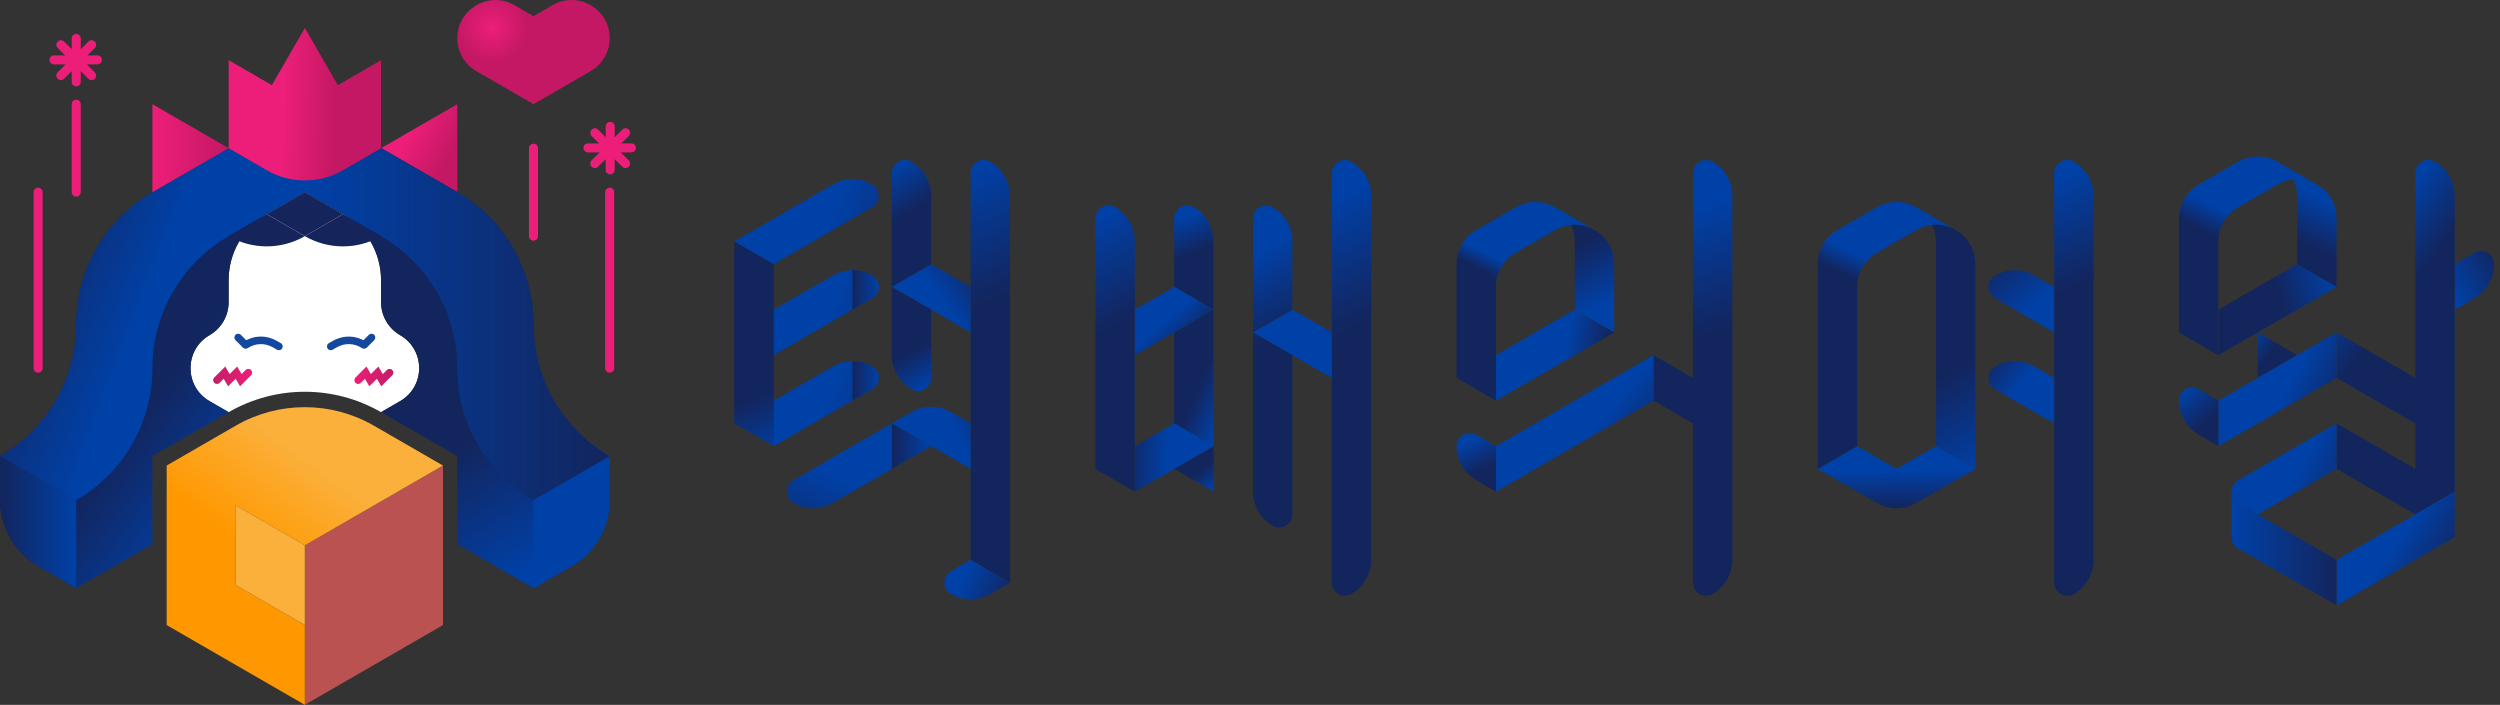 <svg width="227" height="64" viewBox="0 0 227 64" fill="none" xmlns="http://www.w3.org/2000/svg">
<rect x="0" y="0" width="227" height="64" fill="#333333" stroke="none"/>
<path d="M36.328 36.426L34.598 37.426C30.317 34.954 25.04 34.954 20.759 37.426L19.029 36.426C16.723 35.094 16.723 31.766 19.029 30.433C20.099 29.814 20.759 28.674 20.759 27.438V25.439C20.759 22.967 22.077 20.682 24.219 19.446L27.679 17.447L31.139 19.446C33.28 20.682 34.598 22.967 34.598 25.439V27.438C34.598 28.674 35.259 29.817 36.328 30.433C38.634 31.766 38.634 35.094 36.328 36.426Z" fill="white"/>
<path d="M0 41.42V45.415C0 47.887 1.318 50.172 3.46 51.408L6.92 53.407L10.38 51.408L13.839 49.41V41.417L20.759 37.423L19.029 36.423C16.724 35.091 16.724 31.763 19.029 30.43C20.099 29.811 20.759 28.671 20.759 27.435V25.436C20.759 22.964 22.077 20.679 24.219 19.443L27.679 17.444L24.219 15.445L20.759 13.446L17.299 15.445L13.839 17.444C9.558 19.916 6.92 24.486 6.92 29.431C6.92 34.375 4.281 38.942 0 41.414L0 41.42Z" fill="url(#paint0_linear_2679_843)"/>
<path d="M41.521 9.461V17.45L34.599 13.455L41.521 9.461Z" fill="url(#paint1_linear_2679_843)"/>
<path d="M55.361 41.42V45.415C55.361 47.887 54.043 50.172 51.901 51.408L48.441 53.407L44.981 51.408L41.521 49.41V41.417L34.601 37.423L36.331 36.423C38.637 35.091 38.637 31.763 36.331 30.43C35.262 29.811 34.601 28.671 34.601 27.435V25.436C34.601 22.964 33.283 20.679 31.142 19.443L27.682 17.444L34.601 13.449L41.521 17.444C45.802 19.916 48.441 24.486 48.441 29.431C48.441 34.375 51.08 38.942 55.361 41.414V41.42Z" fill="url(#paint2_linear_2679_843)"/>
<path d="M55.361 41.42L51.901 43.419L48.441 45.418C44.16 42.946 41.521 38.378 41.521 33.431C41.521 28.484 38.882 23.917 34.601 21.444L27.682 17.45L34.601 13.455L41.521 17.45C45.802 19.922 48.441 24.489 48.441 29.437C48.441 34.384 51.08 38.951 55.361 41.423V41.42Z" fill="url(#paint3_linear_2679_843)"/>
<path d="M51.901 43.419L48.441 45.418V53.407L51.901 51.408C54.043 50.172 55.361 47.887 55.361 45.415V41.42L51.901 43.419Z" fill="#0041A8"/>
<path d="M27.679 17.45L20.759 21.444C16.478 23.917 13.839 28.484 13.839 33.431C13.839 35.903 13.179 38.282 11.984 40.351C10.789 42.42 9.059 44.179 6.92 45.415L3.46 43.416L0 41.42C4.281 38.948 6.92 34.381 6.92 29.434C6.92 24.486 9.558 19.919 13.839 17.447L20.759 13.452L27.679 17.447V17.45Z" fill="url(#paint4_linear_2679_843)"/>
<path d="M3.46 43.419L6.92 45.418V49.413V53.407L3.46 51.408C1.318 50.172 0 47.89 0 45.415V41.42L3.46 43.419Z" fill="url(#paint5_linear_2679_843)"/>
<path d="M20.76 13.455L13.84 17.45V9.461L20.76 13.455Z" fill="url(#paint6_linear_2679_843)"/>
<path d="M31.139 19.449L27.679 17.45L24.219 19.449L27.679 21.444L31.139 19.449Z" fill="#15245A"/>
<path d="M34.598 21.444L31.139 19.446L27.679 21.444C29.821 22.68 32.456 22.68 34.598 21.444Z" fill="#15245A"/>
<path d="M27.678 21.444L24.219 19.446L20.759 21.444C22.901 22.68 25.537 22.68 27.678 21.444Z" fill="#15245A"/>
<path d="M20.759 13.455L24.219 15.454L27.678 17.453L31.138 15.454L34.598 13.455C30.317 10.983 25.04 10.983 20.759 13.455Z" fill="#0041A8"/>
<path d="M34.601 5.466V13.458L31.141 15.457C30.072 16.076 28.877 16.383 27.681 16.383C26.486 16.383 25.291 16.073 24.222 15.457L20.762 13.458V5.466L24.686 7.731L27.681 2.541L30.677 7.731L34.601 5.466Z" fill="url(#paint7_linear_2679_843)"/>
<path d="M48.441 1.468L46.711 0.469C44.406 -0.863 41.522 0.802 41.522 3.464C41.522 4.7 42.182 5.843 43.251 6.459L48.441 9.455L53.631 6.459C54.7 5.84 55.361 4.7 55.361 3.464C55.361 0.802 52.477 -0.863 50.171 0.469L48.441 1.468Z" fill="url(#paint8_radial_2679_843)"/>
<path d="M3.46 17.041C3.232 17.041 3.051 17.225 3.051 17.45V33.431C3.051 33.659 3.235 33.84 3.46 33.84C3.685 33.84 3.869 33.656 3.869 33.431V17.45C3.869 17.222 3.685 17.041 3.46 17.041Z" fill="#ED1E79"/>
<path d="M6.92 9.049C6.692 9.049 6.511 9.233 6.511 9.458V17.45C6.511 17.678 6.695 17.859 6.92 17.859C7.145 17.859 7.329 17.675 7.329 17.45V9.458C7.329 9.23 7.145 9.049 6.92 9.049Z" fill="#ED1E79"/>
<path d="M8.851 5.028H7.936L8.609 4.355C8.769 4.195 8.769 3.935 8.609 3.774C8.448 3.613 8.188 3.613 8.027 3.774L7.332 4.469V3.485C7.332 3.257 7.147 3.076 6.922 3.076C6.697 3.076 6.513 3.26 6.513 3.485V4.469L5.818 3.774C5.657 3.613 5.397 3.613 5.236 3.774C5.076 3.935 5.076 4.195 5.236 4.355L5.908 5.028H4.903C4.675 5.028 4.494 5.212 4.494 5.437C4.494 5.662 4.678 5.846 4.903 5.846H5.958L5.236 6.568C5.076 6.728 5.076 6.988 5.236 7.149C5.315 7.228 5.42 7.269 5.526 7.269C5.631 7.269 5.736 7.228 5.815 7.149L6.51 6.454V7.438C6.51 7.666 6.695 7.847 6.92 7.847C7.145 7.847 7.329 7.663 7.329 7.438V6.454L8.024 7.149C8.103 7.228 8.208 7.269 8.313 7.269C8.419 7.269 8.524 7.228 8.603 7.149C8.763 6.988 8.763 6.728 8.603 6.568L7.881 5.846H8.848C9.076 5.846 9.257 5.662 9.257 5.437C9.257 5.212 9.073 5.028 8.848 5.028H8.851Z" fill="#ED1E79"/>
<path d="M55.36 17.041C55.132 17.041 54.951 17.225 54.951 17.45V33.431C54.951 33.659 55.135 33.84 55.36 33.84C55.585 33.84 55.769 33.656 55.769 33.431V17.45C55.769 17.222 55.585 17.041 55.36 17.041Z" fill="#ED1E79"/>
<path d="M48.44 13.046C48.212 13.046 48.031 13.23 48.031 13.455V21.444C48.031 21.672 48.215 21.854 48.44 21.854C48.665 21.854 48.849 21.669 48.849 21.444V13.455C48.849 13.227 48.665 13.046 48.44 13.046Z" fill="#ED1E79"/>
<path d="M57.336 13.02H56.421L57.093 12.348C57.254 12.187 57.254 11.927 57.093 11.766C56.932 11.605 56.672 11.605 56.511 11.766L55.816 12.461V11.477C55.816 11.249 55.632 11.068 55.407 11.068C55.182 11.068 54.998 11.252 54.998 11.477V12.461L54.302 11.766C54.142 11.605 53.882 11.605 53.721 11.766C53.56 11.927 53.56 12.187 53.721 12.348L54.393 13.02H53.388C53.16 13.02 52.978 13.204 52.978 13.429C52.978 13.654 53.163 13.838 53.388 13.838H54.443L53.721 14.56C53.56 14.72 53.56 14.98 53.721 15.141C53.8 15.22 53.905 15.261 54.01 15.261C54.115 15.261 54.22 15.22 54.299 15.141L54.995 14.446V15.43C54.995 15.658 55.179 15.839 55.404 15.839C55.629 15.839 55.813 15.655 55.813 15.43V14.446L56.508 15.141C56.587 15.22 56.693 15.261 56.798 15.261C56.903 15.261 57.008 15.22 57.087 15.141C57.248 14.98 57.248 14.72 57.087 14.56L56.365 13.838H57.333C57.56 13.838 57.742 13.654 57.742 13.429C57.742 13.204 57.558 13.02 57.333 13.02H57.336Z" fill="#ED1E79"/>
<path d="M40.224 42.271V56.756L27.679 63.997V49.512L40.224 42.271Z" fill="#BA5252"/>
<path d="M40.224 42.271L27.679 49.515L21.408 45.894V53.135L27.679 56.756V64L15.134 56.756V42.271L21.405 38.65C23.345 37.531 25.51 36.97 27.676 36.97C29.841 36.97 32.006 37.531 33.947 38.65L40.218 42.271H40.224Z" fill="url(#paint9_linear_2679_843)"/>
<path d="M27.679 49.512V56.753L21.408 53.133V45.891L27.679 49.512Z" fill="#FBB03B"/>
<path d="M25.326 31.798C25.268 31.798 25.209 31.783 25.157 31.754L24.777 31.538C24.058 31.128 23.193 31.152 22.518 31.593L22.506 31.602C22.348 31.707 22.138 31.666 22.03 31.508C21.925 31.351 21.966 31.14 22.123 31.032L22.138 31.023C23.032 30.433 24.172 30.404 25.116 30.941L25.496 31.158C25.659 31.251 25.718 31.459 25.624 31.625C25.56 31.736 25.446 31.798 25.326 31.798Z" fill="#14489E"/>
<path d="M30.031 31.798C29.911 31.798 29.797 31.736 29.733 31.625C29.64 31.462 29.698 31.251 29.862 31.158L30.242 30.942C31.185 30.404 32.325 30.436 33.213 31.02L33.234 31.032C33.392 31.137 33.433 31.351 33.327 31.508C33.222 31.666 33.009 31.707 32.851 31.602L32.842 31.596C32.164 31.149 31.299 31.128 30.581 31.538L30.201 31.754C30.148 31.783 30.09 31.798 30.031 31.798Z" fill="#14489E"/>
<path d="M20.713 35.076L20.312 34.392L19.941 34.764C19.807 34.898 19.591 34.898 19.456 34.764C19.322 34.629 19.322 34.413 19.456 34.279L20.453 33.282L20.853 33.966L21.537 33.282L21.937 33.966L22.308 33.595C22.443 33.46 22.659 33.46 22.793 33.595C22.928 33.729 22.928 33.945 22.793 34.08L21.797 35.076L21.397 34.392L20.713 35.076Z" fill="url(#paint10_linear_2679_843)"/>
<path d="M34.619 35.076L34.219 34.392L33.535 35.076L33.135 34.392L32.764 34.764C32.629 34.898 32.413 34.898 32.279 34.764C32.144 34.629 32.144 34.413 32.279 34.279L33.275 33.282L33.675 33.966L34.359 33.282L34.76 33.966L35.131 33.595C35.265 33.46 35.481 33.46 35.616 33.595C35.75 33.729 35.75 33.945 35.616 34.08L34.619 35.076Z" fill="url(#paint11_linear_2679_843)"/>
<path d="M22.264 31.625C22.176 31.625 22.088 31.593 22.021 31.526L21.384 30.889C21.25 30.755 21.25 30.538 21.384 30.404C21.518 30.269 21.735 30.269 21.869 30.404L22.506 31.041C22.641 31.175 22.641 31.392 22.506 31.526C22.439 31.593 22.351 31.625 22.264 31.625Z" fill="#14489E"/>
<path d="M33.096 31.625C33.009 31.625 32.921 31.593 32.854 31.526C32.719 31.392 32.719 31.175 32.854 31.041L33.491 30.404C33.625 30.269 33.841 30.269 33.976 30.404C34.11 30.538 34.11 30.755 33.976 30.889L33.339 31.526C33.272 31.593 33.184 31.625 33.096 31.625Z" fill="#14489E"/>
<path d="M91.71 17.788V52.901L89.92 51.869L88.131 50.838V15.726C88.131 14.809 89.126 14.234 89.92 14.695C91.029 15.335 91.71 16.517 91.71 17.793V17.788Z" fill="url(#paint12_linear_2679_843)"/>
<path d="M88.132 50.838L86.342 51.869C85.547 52.33 85.547 53.475 86.342 53.936C87.451 54.576 88.812 54.576 89.921 53.936L91.71 52.905L88.132 50.838Z" fill="url(#paint13_linear_2679_843)"/>
<path d="M88.131 38.442V42.576L80.978 38.442L82.767 37.411C83.876 36.771 85.237 36.771 86.346 37.411L88.135 38.442H88.131Z" fill="url(#paint14_linear_2679_843)"/>
<path d="M84.552 23.984L80.978 26.051L88.131 30.18V26.051L84.552 23.984Z" fill="url(#paint15_linear_2679_843)"/>
<path d="M84.552 17.788V23.984L82.763 25.015L80.974 26.047V15.718C80.974 14.801 81.968 14.226 82.763 14.687C83.872 15.326 84.552 16.509 84.552 17.784V17.788Z" fill="url(#paint16_linear_2679_843)"/>
<path d="M84.552 28.117V34.313C84.552 35.23 83.558 35.805 82.763 35.345C81.654 34.705 80.974 33.523 80.974 32.247V26.051L82.763 27.082L84.552 28.113V28.117Z" fill="url(#paint17_linear_2679_843)"/>
<path d="M84.552 40.509L80.978 42.576V38.442L84.552 40.509Z" fill="url(#paint18_linear_2679_843)"/>
<path d="M79.188 16.757C79.983 17.218 79.983 18.363 79.188 18.824L77.399 19.855L70.245 23.984L68.456 22.953L66.666 21.922L75.609 16.757C76.718 16.117 78.079 16.117 79.188 16.757Z" fill="url(#paint19_linear_2679_843)"/>
<path d="M79.188 25.02C79.983 25.48 79.983 26.625 79.188 27.086L77.399 28.117L70.245 32.247V28.117L75.613 25.02C76.722 24.38 78.084 24.38 79.192 25.02H79.188Z" fill="url(#paint20_linear_2679_843)"/>
<path d="M79.188 33.278C79.983 33.739 79.983 34.884 79.188 35.345L77.399 36.376L70.245 40.505V36.376L75.613 33.278C76.722 32.638 78.084 32.638 79.192 33.278H79.188Z" fill="url(#paint21_linear_2679_843)"/>
<path d="M80.978 38.442V42.576L75.61 45.673C74.501 46.313 73.139 46.313 72.031 45.673C71.631 45.445 71.436 45.042 71.436 44.642C71.436 44.243 71.635 43.839 72.031 43.611L80.974 38.447L80.978 38.442Z" fill="url(#paint22_linear_2679_843)"/>
<path d="M70.245 23.984V40.509L68.456 39.478L66.666 38.442V21.918L68.456 22.953L70.245 23.984Z" fill="url(#paint23_linear_2679_843)"/>
<path d="M124.503 17.788V50.838C124.503 51.478 124.332 52.094 124.022 52.627C123.712 53.161 123.268 53.618 122.713 53.936C122.522 54.046 122.318 54.099 122.118 54.099C121.494 54.099 120.924 53.602 120.924 52.905V15.726C120.924 14.809 121.918 14.234 122.713 14.695C123.268 15.013 123.716 15.469 124.022 16.003C124.332 16.537 124.503 17.153 124.503 17.793V17.788Z" fill="url(#paint24_linear_2679_843)"/>
<path d="M117.349 28.117L113.771 30.18L120.928 34.313V30.18L117.349 28.117Z" fill="url(#paint25_linear_2679_843)"/>
<path d="M117.349 21.918V28.113L113.771 30.18V19.851C113.771 18.934 114.765 18.359 115.56 18.82C116.114 19.138 116.563 19.594 116.868 20.128C117.178 20.662 117.349 21.278 117.349 21.918Z" fill="url(#paint26_linear_2679_843)"/>
<path d="M117.349 32.247V46.705C117.349 47.402 116.779 47.899 116.155 47.899C115.955 47.899 115.752 47.846 115.56 47.736C115.006 47.418 114.561 46.962 114.252 46.428C113.942 45.894 113.771 45.278 113.771 44.638V30.18L117.349 32.247Z" fill="url(#paint27_linear_2679_843)"/>
<path d="M110.195 44.638L106.616 42.576L110.195 40.509V44.638Z" fill="url(#paint28_linear_2679_843)"/>
<path d="M110.191 21.918V28.113L106.612 26.047V19.851C106.612 18.934 107.607 18.359 108.402 18.82C109.51 19.46 110.191 20.642 110.191 21.918Z" fill="url(#paint29_linear_2679_843)"/>
<path d="M110.191 28.117V40.509L106.616 38.442V30.18L110.191 28.117Z" fill="url(#paint30_linear_2679_843)"/>
<path d="M106.617 26.051L103.038 28.117V32.247L110.196 28.117L106.617 26.051Z" fill="url(#paint31_linear_2679_843)"/>
<path d="M106.617 38.442L103.038 40.509V44.638L110.196 40.509L106.617 38.442Z" fill="url(#paint32_linear_2679_843)"/>
<path d="M103.038 21.918V44.638L99.459 42.572V19.851C99.459 18.934 100.454 18.359 101.248 18.82C102.357 19.46 103.038 20.642 103.038 21.918Z" fill="url(#paint33_linear_2679_843)"/>
<path d="M157.3 50.838C157.3 52.118 156.62 53.296 155.511 53.936C154.716 54.397 153.721 53.822 153.721 52.905V38.447L150.143 36.38V32.251L153.721 34.317V15.726C153.721 14.809 154.716 14.234 155.511 14.695C156.62 15.335 157.3 16.517 157.3 17.793V50.842V50.838Z" fill="url(#paint34_linear_2679_843)"/>
<path d="M135.835 40.509V44.638L150.142 36.376V32.247L135.835 40.509Z" fill="url(#paint35_linear_2679_843)"/>
<path d="M146.568 30.18L142.989 28.117L135.835 32.247V36.376L146.568 30.18Z" fill="url(#paint36_linear_2679_843)"/>
<path d="M186.518 15.722C186.518 14.805 187.512 14.23 188.307 14.691C189.416 15.331 190.096 16.513 190.096 17.788V50.838C190.096 52.118 189.416 53.296 188.307 53.936C187.512 54.397 186.518 53.822 186.518 52.905V15.726V15.722Z" fill="url(#paint37_linear_2679_843)"/>
<path d="M184.699 25.003C183.611 24.375 182.266 24.375 181.177 25.003L181.149 25.02C180.354 25.48 180.354 26.626 181.149 27.086L186.517 30.184V26.055L184.699 25.007V25.003Z" fill="url(#paint38_linear_2679_843)"/>
<path d="M184.699 33.266C183.611 32.638 182.266 32.638 181.177 33.266L181.149 33.282C180.354 33.742 180.354 34.888 181.149 35.349L186.517 38.446V34.317L184.699 33.27V33.266Z" fill="url(#paint39_linear_2679_843)"/>
<path d="M179.36 42.576L173.992 45.673C173.438 45.992 172.822 46.154 172.203 46.154C171.583 46.154 170.968 45.996 170.413 45.673L165.045 42.576L168.624 40.509L172.203 42.576L175.782 40.509L179.36 42.576Z" fill="url(#paint40_linear_2679_843)"/>
<path d="M134.045 39.478C133.25 39.017 132.256 39.592 132.256 40.509C132.256 41.789 132.937 42.967 134.045 43.607L135.835 44.638V40.505L134.045 39.474V39.478Z" fill="url(#paint41_linear_2679_843)"/>
<path d="M144.778 20.886C144.224 20.568 143.608 20.405 142.989 20.405C142.879 20.405 142.768 20.409 142.658 20.422C142.153 20.466 141.652 20.621 141.199 20.886L137.62 22.953C136.516 23.593 135.831 24.775 135.831 26.051V36.38L132.252 34.313V23.984C132.252 23.344 132.423 22.729 132.733 22.195C133.043 21.661 133.487 21.204 134.041 20.886L137.62 18.82C138.175 18.502 138.79 18.339 139.41 18.339C140.029 18.339 140.645 18.498 141.199 18.82L144.778 20.886Z" fill="url(#paint42_linear_2679_843)"/>
<path d="M224.679 22.953L222.89 23.984V28.117L224.679 27.086C225.788 26.446 226.469 25.264 226.469 23.988C226.469 23.071 225.474 22.496 224.679 22.957V22.953Z" fill="url(#paint43_linear_2679_843)"/>
<path d="M222.89 17.788V44.638L219.311 46.705L212.157 42.576V38.442L219.311 42.576V38.442L212.157 34.313V30.184L219.311 34.313V15.722C219.311 14.805 220.305 14.23 221.1 14.691C222.209 15.331 222.89 16.513 222.89 17.788Z" fill="url(#paint44_linear_2679_843)"/>
<path d="M222.89 44.638V48.771L212.157 54.967V50.838L222.89 44.638Z" fill="url(#paint45_linear_2679_843)"/>
<path d="M208.578 32.247L204.999 34.313V30.18L208.578 32.247Z" fill="url(#paint46_linear_2679_843)"/>
<path d="M208.578 23.984L201.424 28.117V32.246L212.156 26.051L208.578 23.984Z" fill="url(#paint47_linear_2679_843)"/>
<path d="M212.156 30.18V34.313L201.424 40.509V36.376L212.156 30.18Z" fill="url(#paint48_linear_2679_843)"/>
<path d="M199.635 35.344C198.84 34.884 197.846 35.459 197.846 36.376C197.846 37.656 198.526 38.834 199.635 39.474L201.425 40.505V36.376L199.635 35.344Z" fill="url(#paint49_linear_2679_843)"/>
<path d="M146.567 23.984V30.18L142.988 28.113V21.918C142.988 21.563 142.935 21.216 142.837 20.886C142.788 20.727 142.731 20.572 142.662 20.422C142.772 20.413 142.882 20.405 142.992 20.405C143.612 20.405 144.227 20.564 144.782 20.886C145.886 21.526 146.571 22.708 146.571 23.984H146.567Z" fill="url(#paint50_linear_2679_843)"/>
<path d="M177.571 20.886C177.017 20.568 176.401 20.405 175.782 20.405C175.672 20.405 175.561 20.409 175.451 20.422C174.946 20.466 174.445 20.621 173.992 20.886L170.413 22.953C169.309 23.593 168.624 24.775 168.624 26.051V40.509L165.045 42.576V23.984C165.045 23.344 165.216 22.729 165.526 22.195C165.836 21.661 166.28 21.204 166.834 20.886L170.413 18.82C170.968 18.502 171.583 18.339 172.203 18.339C172.822 18.339 173.438 18.498 173.992 18.82L175.782 19.851L177.571 20.882V20.886Z" fill="url(#paint51_linear_2679_843)"/>
<path d="M179.36 23.984V42.576L175.781 40.509V21.918C175.781 21.563 175.728 21.216 175.63 20.886C175.581 20.727 175.524 20.572 175.455 20.422C175.565 20.413 175.675 20.405 175.785 20.405C176.405 20.405 177.02 20.564 177.575 20.886C178.679 21.526 179.364 22.708 179.364 23.984H179.36Z" fill="url(#paint52_linear_2679_843)"/>
<path d="M210.368 16.757C209.814 16.439 209.198 16.276 208.578 16.276C208.468 16.276 208.358 16.28 208.248 16.292C207.743 16.337 207.241 16.492 206.789 16.757L203.21 18.824C202.105 19.464 201.421 20.646 201.421 21.922V32.251L197.842 30.184V19.855C197.842 19.215 198.013 18.604 198.319 18.066C198.629 17.532 199.073 17.075 199.627 16.757L203.206 14.691C203.76 14.373 204.376 14.21 204.995 14.21C205.615 14.21 206.231 14.368 206.785 14.691L210.364 16.757H210.368Z" fill="url(#paint53_linear_2679_843)"/>
<path d="M212.157 19.855V26.051L208.578 23.984V17.788C208.578 17.434 208.525 17.087 208.427 16.757C208.378 16.598 208.321 16.443 208.252 16.292C208.362 16.284 208.472 16.276 208.582 16.276C209.189 16.276 209.801 16.431 210.347 16.741L210.372 16.753L210.392 16.765C211.484 17.409 212.161 18.583 212.161 19.851L212.157 19.855Z" fill="url(#paint54_linear_2679_843)"/>
<path d="M79.188 25.02C78.633 24.702 78.018 24.539 77.398 24.539V28.117L79.188 27.086C79.983 26.626 79.983 25.48 79.188 25.02Z" fill="url(#paint55_linear_2679_843)"/>
<path d="M79.188 33.278C78.633 32.96 78.018 32.797 77.398 32.797V36.376L79.188 35.344C79.983 34.884 79.983 33.739 79.188 33.278Z" fill="url(#paint56_linear_2679_843)"/>
<path d="M212.157 38.442V42.576L205.004 46.705L203.214 45.673C202.819 45.445 202.619 45.042 202.619 44.642C202.619 44.243 202.819 43.839 203.214 43.611L212.157 38.447V38.442Z" fill="url(#paint57_linear_2679_843)"/>
<path d="M212.157 50.838V54.967L203.214 49.803C202.819 49.575 202.619 49.171 202.619 48.772V44.642C202.619 45.046 202.819 45.445 203.214 45.674L212.157 50.838Z" fill="url(#paint58_linear_2679_843)"/>
<defs>
<linearGradient id="paint0_linear_2679_843" x1="15.251" y1="34.223" x2="24.28" y2="40.892" gradientUnits="userSpaceOnUse">
<stop stop-color="#13255D"/>
<stop offset="1" stop-color="#0041A8"/>
</linearGradient>
<linearGradient id="paint1_linear_2679_843" x1="37.562" y1="11.284" x2="41.209" y2="13.286" gradientUnits="userSpaceOnUse">
<stop stop-color="#ED1E79"/>
<stop offset="1" stop-color="#C41864"/>
</linearGradient>
<linearGradient id="paint2_linear_2679_843" x1="45.405" y1="38.148" x2="52.383" y2="49.433" gradientUnits="userSpaceOnUse">
<stop stop-color="#13255D"/>
<stop offset="1" stop-color="#0041A8"/>
</linearGradient>
<linearGradient id="paint3_linear_2679_843" x1="27.679" y1="29.437" x2="55.361" y2="29.437" gradientUnits="userSpaceOnUse">
<stop stop-color="#0041A8"/>
<stop offset="1" stop-color="#13255D"/>
</linearGradient>
<linearGradient id="paint4_linear_2679_843" x1="0.678" y1="24.407" x2="12.855" y2="29.06" gradientUnits="userSpaceOnUse">
<stop stop-color="#13255D"/>
<stop offset="1" stop-color="#0041A8"/>
</linearGradient>
<linearGradient id="paint5_linear_2679_843" x1="0" y1="47.414" x2="6.92" y2="47.414" gradientUnits="userSpaceOnUse">
<stop stop-color="#13255D"/>
<stop offset="1" stop-color="#0041A8"/>
</linearGradient>
<linearGradient id="paint6_linear_2679_843" x1="13.84" y1="13.455" x2="20.76" y2="13.455" gradientUnits="userSpaceOnUse">
<stop stop-color="#ED1E79"/>
<stop offset="1" stop-color="#C41864"/>
</linearGradient>
<linearGradient id="paint7_linear_2679_843" x1="25.624" y1="9.411" x2="30.449" y2="9.528" gradientUnits="userSpaceOnUse">
<stop stop-color="#ED1E79"/>
<stop offset="1" stop-color="#C41864"/>
</linearGradient>
<radialGradient id="paint8_radial_2679_843" cx="0" cy="0" r="1" gradientUnits="userSpaceOnUse" gradientTransform="translate(44.68 2.468) scale(3.203)">
<stop stop-color="#ED1E79"/>
<stop offset="1" stop-color="#C41864"/>
</radialGradient>
<linearGradient id="paint9_linear_2679_843" x1="23.325" y1="50.508" x2="29.154" y2="42.531" gradientUnits="userSpaceOnUse">
<stop stop-color="#FF9800"/>
<stop offset="1" stop-color="#FBB03B"/>
</linearGradient>
<linearGradient id="paint10_linear_2679_843" x1="19.36" y1="34.179" x2="22.893" y2="34.179" gradientUnits="userSpaceOnUse">
<stop stop-color="#C31E65"/>
<stop offset="1" stop-color="#EC1E79"/>
</linearGradient>
<linearGradient id="paint11_linear_2679_843" x1="35.718" y1="34.179" x2="32.182" y2="34.179" gradientUnits="userSpaceOnUse">
<stop stop-color="#C31E65"/>
<stop offset="1" stop-color="#EC1E79"/>
</linearGradient>
<linearGradient id="paint12_linear_2679_843" x1="87.479" y1="28.509" x2="82.518" y2="17.491" gradientUnits="userSpaceOnUse">
<stop stop-color="#13255D"/>
<stop offset="1" stop-color="#0041A8"/>
</linearGradient>
<linearGradient id="paint13_linear_2679_843" x1="91.796" y1="54.584" x2="87.386" y2="52.46" gradientUnits="userSpaceOnUse">
<stop stop-color="#13255D"/>
<stop offset="1" stop-color="#0041A8"/>
</linearGradient>
<linearGradient id="paint14_linear_2679_843" x1="91.673" y1="37.036" x2="86.774" y2="39.355" gradientUnits="userSpaceOnUse">
<stop stop-color="#13255D"/>
<stop offset="1" stop-color="#0041A8"/>
</linearGradient>
<linearGradient id="paint15_linear_2679_843" x1="89.737" y1="24.583" x2="85.539" y2="27.445" gradientUnits="userSpaceOnUse">
<stop stop-color="#13255D"/>
<stop offset="1" stop-color="#0041A8"/>
</linearGradient>
<linearGradient id="paint16_linear_2679_843" x1="81.777" y1="19.847" x2="79.441" y2="16.174" gradientUnits="userSpaceOnUse">
<stop stop-color="#13255D"/>
<stop offset="1" stop-color="#0041A8"/>
</linearGradient>
<linearGradient id="paint17_linear_2679_843" x1="83.301" y1="31.611" x2="84.972" y2="34.615" gradientUnits="userSpaceOnUse">
<stop stop-color="#13255D"/>
<stop offset="1" stop-color="#0041A8"/>
</linearGradient>
<linearGradient id="paint18_linear_2679_843" x1="80.978" y1="40.509" x2="84.552" y2="40.509" gradientUnits="userSpaceOnUse">
<stop stop-color="#13255D"/>
<stop offset="1" stop-color="#0041A8"/>
</linearGradient>
<linearGradient id="paint19_linear_2679_843" x1="74.835" y1="20.389" x2="85.661" y2="24.494" gradientUnits="userSpaceOnUse">
<stop stop-color="#0041A8"/>
<stop offset="1" stop-color="#13255D"/>
</linearGradient>
<linearGradient id="paint20_linear_2679_843" x1="74.872" y1="28.676" x2="87.084" y2="33.539" gradientUnits="userSpaceOnUse">
<stop stop-color="#0041A8"/>
<stop offset="1" stop-color="#13255D"/>
</linearGradient>
<linearGradient id="paint21_linear_2679_843" x1="74.594" y1="36.828" x2="85.804" y2="41.789" gradientUnits="userSpaceOnUse">
<stop stop-color="#0041A8"/>
<stop offset="1" stop-color="#13255D"/>
</linearGradient>
<linearGradient id="paint22_linear_2679_843" x1="72.226" y1="51.886" x2="76.376" y2="43.11" gradientUnits="userSpaceOnUse">
<stop stop-color="#13255D"/>
<stop offset="1" stop-color="#0041A8"/>
</linearGradient>
<linearGradient id="paint23_linear_2679_843" x1="70.249" y1="35.316" x2="72.56" y2="40.611" gradientUnits="userSpaceOnUse">
<stop stop-color="#13255D"/>
<stop offset="1" stop-color="#0041A8"/>
</linearGradient>
<linearGradient id="paint24_linear_2679_843" x1="120.508" y1="31.113" x2="114.973" y2="21.286" gradientUnits="userSpaceOnUse">
<stop stop-color="#13255D"/>
<stop offset="1" stop-color="#0041A8"/>
</linearGradient>
<linearGradient id="paint25_linear_2679_843" x1="126.325" y1="29.304" x2="120.219" y2="30.926" gradientUnits="userSpaceOnUse">
<stop stop-color="#13255D"/>
<stop offset="1" stop-color="#0041A8"/>
</linearGradient>
<linearGradient id="paint26_linear_2679_843" x1="117.965" y1="29.328" x2="114.007" y2="23.079" gradientUnits="userSpaceOnUse">
<stop stop-color="#13255D"/>
<stop offset="1" stop-color="#0041A8"/>
</linearGradient>
<linearGradient id="paint27_linear_2679_843" x1="111.891" y1="33.176" x2="107.933" y2="26.927" gradientUnits="userSpaceOnUse">
<stop stop-color="#13255D"/>
<stop offset="1" stop-color="#0041A8"/>
</linearGradient>
<linearGradient id="paint28_linear_2679_843" x1="109.205" y1="42.608" x2="110.423" y2="44.231" gradientUnits="userSpaceOnUse">
<stop stop-color="#13255D"/>
<stop offset="1" stop-color="#0041A8"/>
</linearGradient>
<linearGradient id="paint29_linear_2679_843" x1="108.157" y1="23.01" x2="106.914" y2="19.831" gradientUnits="userSpaceOnUse">
<stop stop-color="#13255D"/>
<stop offset="1" stop-color="#0041A8"/>
</linearGradient>
<linearGradient id="paint30_linear_2679_843" x1="109.331" y1="33.946" x2="112.123" y2="35.137" gradientUnits="userSpaceOnUse">
<stop stop-color="#13255D"/>
<stop offset="1" stop-color="#0041A8"/>
</linearGradient>
<linearGradient id="paint31_linear_2679_843" x1="107.673" y1="31.415" x2="105.765" y2="29.186" gradientUnits="userSpaceOnUse">
<stop stop-color="#13255D"/>
<stop offset="1" stop-color="#0041A8"/>
</linearGradient>
<linearGradient id="paint32_linear_2679_843" x1="102.088" y1="41.389" x2="106.001" y2="41.605" gradientUnits="userSpaceOnUse">
<stop stop-color="#13255D"/>
<stop offset="1" stop-color="#0041A8"/>
</linearGradient>
<linearGradient id="paint33_linear_2679_843" x1="100.331" y1="30.07" x2="95.799" y2="21.53" gradientUnits="userSpaceOnUse">
<stop stop-color="#13255D"/>
<stop offset="1" stop-color="#0041A8"/>
</linearGradient>
<linearGradient id="paint34_linear_2679_843" x1="153.95" y1="30.853" x2="150.012" y2="20.047" gradientUnits="userSpaceOnUse">
<stop stop-color="#13255D"/>
<stop offset="1" stop-color="#0041A8"/>
</linearGradient>
<linearGradient id="paint35_linear_2679_843" x1="148.345" y1="43.175" x2="144.053" y2="39.384" gradientUnits="userSpaceOnUse">
<stop stop-color="#13255D"/>
<stop offset="1" stop-color="#0041A8"/>
</linearGradient>
<linearGradient id="paint36_linear_2679_843" x1="145.72" y1="33.298" x2="141.998" y2="32.679" gradientUnits="userSpaceOnUse">
<stop stop-color="#13255D"/>
<stop offset="1" stop-color="#0041A8"/>
</linearGradient>
<linearGradient id="paint37_linear_2679_843" x1="184.956" y1="27.559" x2="180.95" y2="18.543" gradientUnits="userSpaceOnUse">
<stop stop-color="#13255D"/>
<stop offset="1" stop-color="#0041A8"/>
</linearGradient>
<linearGradient id="paint38_linear_2679_843" x1="181.031" y1="23.112" x2="184.748" y2="27.787" gradientUnits="userSpaceOnUse">
<stop stop-color="#13255D"/>
<stop offset="1" stop-color="#0041A8"/>
</linearGradient>
<linearGradient id="paint39_linear_2679_843" x1="180.521" y1="32.169" x2="183.717" y2="34.745" gradientUnits="userSpaceOnUse">
<stop stop-color="#13255D"/>
<stop offset="1" stop-color="#0041A8"/>
</linearGradient>
<linearGradient id="paint40_linear_2679_843" x1="172.207" y1="42.706" x2="172.272" y2="46.171" gradientUnits="userSpaceOnUse">
<stop stop-color="#0041A8"/>
<stop offset="1" stop-color="#13255D"/>
</linearGradient>
<linearGradient id="paint41_linear_2679_843" x1="134.836" y1="42.502" x2="133.532" y2="39.926" gradientUnits="userSpaceOnUse">
<stop stop-color="#13255D"/>
<stop offset="1" stop-color="#0041A8"/>
</linearGradient>
<linearGradient id="paint42_linear_2679_843" x1="137.433" y1="24.18" x2="136.719" y2="25.61" gradientUnits="userSpaceOnUse">
<stop stop-color="#0041A8"/>
<stop offset="1" stop-color="#13255D"/>
</linearGradient>
<linearGradient id="paint43_linear_2679_843" x1="227.231" y1="23.515" x2="222.396" y2="26.344" gradientUnits="userSpaceOnUse">
<stop stop-color="#13255D"/>
<stop offset="1" stop-color="#0041A8"/>
</linearGradient>
<linearGradient id="paint44_linear_2679_843" x1="216.918" y1="28.835" x2="212.337" y2="25.399" gradientUnits="userSpaceOnUse">
<stop stop-color="#13255D"/>
<stop offset="1" stop-color="#0041A8"/>
</linearGradient>
<linearGradient id="paint45_linear_2679_843" x1="221.956" y1="52.758" x2="217.281" y2="49.644" gradientUnits="userSpaceOnUse">
<stop stop-color="#13255D"/>
<stop offset="1" stop-color="#0041A8"/>
</linearGradient>
<linearGradient id="paint46_linear_2679_843" x1="203.854" y1="31.06" x2="205.716" y2="32.467" gradientUnits="userSpaceOnUse">
<stop stop-color="#0041A8"/>
<stop offset="1" stop-color="#13255D"/>
</linearGradient>
<linearGradient id="paint47_linear_2679_843" x1="207.126" y1="27.498" x2="212.152" y2="26.035" gradientUnits="userSpaceOnUse">
<stop stop-color="#13255D"/>
<stop offset="1" stop-color="#0041A8"/>
</linearGradient>
<linearGradient id="paint48_linear_2679_843" x1="212.368" y1="38.344" x2="207.314" y2="35.626" gradientUnits="userSpaceOnUse">
<stop stop-color="#13255D"/>
<stop offset="1" stop-color="#0041A8"/>
</linearGradient>
<linearGradient id="paint49_linear_2679_843" x1="198.245" y1="35.389" x2="200.556" y2="38.124" gradientUnits="userSpaceOnUse">
<stop stop-color="#0041A8"/>
<stop offset="1" stop-color="#13255D"/>
</linearGradient>
<linearGradient id="paint50_linear_2679_843" x1="143.094" y1="22.419" x2="145.813" y2="27.571" gradientUnits="userSpaceOnUse">
<stop stop-color="#13255D"/>
<stop offset="1" stop-color="#0041A8"/>
</linearGradient>
<linearGradient id="paint51_linear_2679_843" x1="169.68" y1="25.965" x2="170.601" y2="24.058" gradientUnits="userSpaceOnUse">
<stop stop-color="#13255D"/>
<stop offset="1" stop-color="#0041A8"/>
</linearGradient>
<linearGradient id="paint52_linear_2679_843" x1="183.106" y1="41.165" x2="178.333" y2="33.054" gradientUnits="userSpaceOnUse">
<stop stop-color="#0041A8"/>
<stop offset="1" stop-color="#13255D"/>
</linearGradient>
<linearGradient id="paint53_linear_2679_843" x1="202.004" y1="21.958" x2="203.149" y2="19.733" gradientUnits="userSpaceOnUse">
<stop stop-color="#13255D"/>
<stop offset="1" stop-color="#0041A8"/>
</linearGradient>
<linearGradient id="paint54_linear_2679_843" x1="209.65" y1="22.301" x2="211.582" y2="18.343" gradientUnits="userSpaceOnUse">
<stop stop-color="#13255D"/>
<stop offset="1" stop-color="#0041A8"/>
</linearGradient>
<linearGradient id="paint55_linear_2679_843" x1="77.398" y1="26.328" x2="79.783" y2="26.328" gradientUnits="userSpaceOnUse">
<stop stop-color="#13255D"/>
<stop offset="1" stop-color="#0041A8"/>
</linearGradient>
<linearGradient id="paint56_linear_2679_843" x1="77.398" y1="34.59" x2="79.783" y2="34.59" gradientUnits="userSpaceOnUse">
<stop stop-color="#13255D"/>
<stop offset="1" stop-color="#0041A8"/>
</linearGradient>
<linearGradient id="paint57_linear_2679_843" x1="214.375" y1="45.759" x2="208.558" y2="42.563" gradientUnits="userSpaceOnUse">
<stop stop-color="#13255D"/>
<stop offset="1" stop-color="#0041A8"/>
</linearGradient>
<linearGradient id="paint58_linear_2679_843" x1="202.615" y1="49.803" x2="212.157" y2="49.803" gradientUnits="userSpaceOnUse">
<stop stop-color="#0041A8"/>
<stop offset="1" stop-color="#13255D"/>
</linearGradient>
</defs>
</svg>
